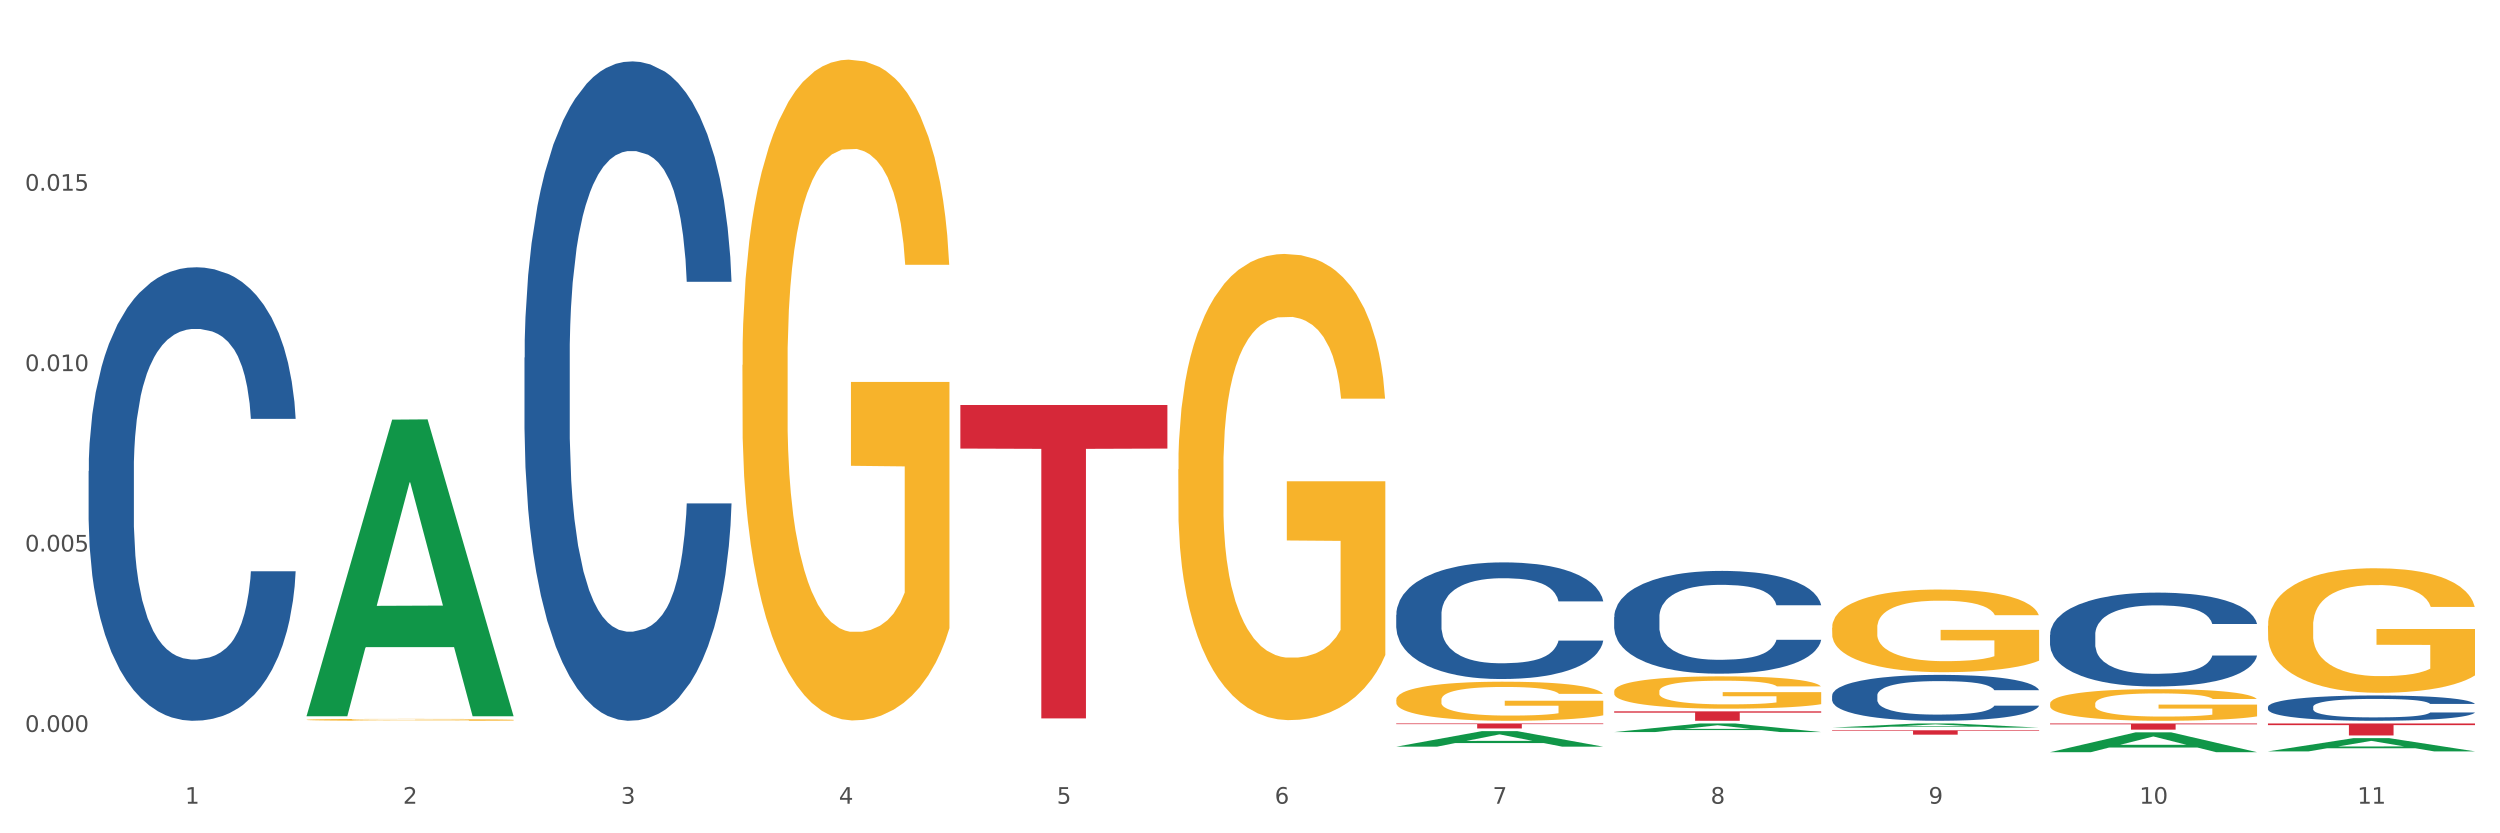 <?xml version="1.0" encoding="utf-8" standalone="no"?>
<!DOCTYPE svg PUBLIC "-//W3C//DTD SVG 1.1//EN"
  "http://www.w3.org/Graphics/SVG/1.1/DTD/svg11.dtd">
<svg xmlns:xlink="http://www.w3.org/1999/xlink" width="1080pt" height="360pt" viewBox="0 0 1080 360" xmlns="http://www.w3.org/2000/svg" version="1.1">
 <rect x="0" y="0" width="1080" height="360" fill="#333333" stroke="none"/>
 <defs>
  <style type="text/css">*{stroke-linejoin: round; stroke-linecap: butt}</style>
 </defs>
 <g id="figure_1">
  <g id="patch_1">
   <path d="M 0 360 
L 1080 360 
L 1080 0 
L 0 0 
z
" style="fill: #ffffff; stroke: #ffffff; stroke-linejoin: miter"/>
  </g>
  <g id="axes_1">
   <g id="matplotlib.axis_1">
    <g id="xtick_1">
     <g id="text_1">
      <!-- 1 -->
      <g style="fill: #4d4d4d" transform="translate(79.949 347.204) scale(0.096 -0.096)">
       <defs>
        <path id="DejaVuSans-31" d="M 794 531 
L 1825 531 
L 1825 4091 
L 703 3866 
L 703 4441 
L 1819 4666 
L 2450 4666 
L 2450 531 
L 3481 531 
L 3481 0 
L 794 0 
L 794 531 
z
" transform="scale(0.016)"/>
       </defs>
       <use xlink:href="#DejaVuSans-31"/>
      </g>
     </g>
    </g>
    <g id="xtick_2">
     <g id="text_2">
      <!-- 2 -->
      <g style="fill: #4d4d4d" transform="translate(174.097 347.204) scale(0.096 -0.096)">
       <defs>
        <path id="DejaVuSans-32" d="M 1228 531 
L 3431 531 
L 3431 0 
L 469 0 
L 469 531 
Q 828 903 1448 1529 
Q 2069 2156 2228 2338 
Q 2531 2678 2651 2914 
Q 2772 3150 2772 3378 
Q 2772 3750 2511 3984 
Q 2250 4219 1831 4219 
Q 1534 4219 1204 4116 
Q 875 4013 500 3803 
L 500 4441 
Q 881 4594 1212 4672 
Q 1544 4750 1819 4750 
Q 2544 4750 2975 4387 
Q 3406 4025 3406 3419 
Q 3406 3131 3298 2873 
Q 3191 2616 2906 2266 
Q 2828 2175 2409 1742 
Q 1991 1309 1228 531 
z
" transform="scale(0.016)"/>
       </defs>
       <use xlink:href="#DejaVuSans-32"/>
      </g>
     </g>
    </g>
    <g id="xtick_3">
     <g id="text_3">
      <!-- 3 -->
      <g style="fill: #4d4d4d" transform="translate(268.244 347.204) scale(0.096 -0.096)">
       <defs>
        <path id="DejaVuSans-33" d="M 2597 2516 
Q 3050 2419 3304 2112 
Q 3559 1806 3559 1356 
Q 3559 666 3084 287 
Q 2609 -91 1734 -91 
Q 1441 -91 1130 -33 
Q 819 25 488 141 
L 488 750 
Q 750 597 1062 519 
Q 1375 441 1716 441 
Q 2309 441 2620 675 
Q 2931 909 2931 1356 
Q 2931 1769 2642 2001 
Q 2353 2234 1838 2234 
L 1294 2234 
L 1294 2753 
L 1863 2753 
Q 2328 2753 2575 2939 
Q 2822 3125 2822 3475 
Q 2822 3834 2567 4026 
Q 2313 4219 1838 4219 
Q 1578 4219 1281 4162 
Q 984 4106 628 3988 
L 628 4550 
Q 988 4650 1302 4700 
Q 1616 4750 1894 4750 
Q 2613 4750 3031 4423 
Q 3450 4097 3450 3541 
Q 3450 3153 3228 2886 
Q 3006 2619 2597 2516 
z
" transform="scale(0.016)"/>
       </defs>
       <use xlink:href="#DejaVuSans-33"/>
      </g>
     </g>
    </g>
    <g id="xtick_4">
     <g id="text_4">
      <!-- 4 -->
      <g style="fill: #4d4d4d" transform="translate(362.392 347.204) scale(0.096 -0.096)">
       <defs>
        <path id="DejaVuSans-34" d="M 2419 4116 
L 825 1625 
L 2419 1625 
L 2419 4116 
z
M 2253 4666 
L 3047 4666 
L 3047 1625 
L 3713 1625 
L 3713 1100 
L 3047 1100 
L 3047 0 
L 2419 0 
L 2419 1100 
L 313 1100 
L 313 1709 
L 2253 4666 
z
" transform="scale(0.016)"/>
       </defs>
       <use xlink:href="#DejaVuSans-34"/>
      </g>
     </g>
    </g>
    <g id="xtick_5">
     <g id="text_5">
      <!-- 5 -->
      <g style="fill: #4d4d4d" transform="translate(456.54 347.204) scale(0.096 -0.096)">
       <defs>
        <path id="DejaVuSans-35" d="M 691 4666 
L 3169 4666 
L 3169 4134 
L 1269 4134 
L 1269 2991 
Q 1406 3038 1543 3061 
Q 1681 3084 1819 3084 
Q 2600 3084 3056 2656 
Q 3513 2228 3513 1497 
Q 3513 744 3044 326 
Q 2575 -91 1722 -91 
Q 1428 -91 1123 -41 
Q 819 9 494 109 
L 494 744 
Q 775 591 1075 516 
Q 1375 441 1709 441 
Q 2250 441 2565 725 
Q 2881 1009 2881 1497 
Q 2881 1984 2565 2268 
Q 2250 2553 1709 2553 
Q 1456 2553 1204 2497 
Q 953 2441 691 2322 
L 691 4666 
z
" transform="scale(0.016)"/>
       </defs>
       <use xlink:href="#DejaVuSans-35"/>
      </g>
     </g>
    </g>
    <g id="xtick_6">
     <g id="text_6">
      <!-- 6 -->
      <g style="fill: #4d4d4d" transform="translate(550.688 347.204) scale(0.096 -0.096)">
       <defs>
        <path id="DejaVuSans-36" d="M 2113 2584 
Q 1688 2584 1439 2293 
Q 1191 2003 1191 1497 
Q 1191 994 1439 701 
Q 1688 409 2113 409 
Q 2538 409 2786 701 
Q 3034 994 3034 1497 
Q 3034 2003 2786 2293 
Q 2538 2584 2113 2584 
z
M 3366 4563 
L 3366 3988 
Q 3128 4100 2886 4159 
Q 2644 4219 2406 4219 
Q 1781 4219 1451 3797 
Q 1122 3375 1075 2522 
Q 1259 2794 1537 2939 
Q 1816 3084 2150 3084 
Q 2853 3084 3261 2657 
Q 3669 2231 3669 1497 
Q 3669 778 3244 343 
Q 2819 -91 2113 -91 
Q 1303 -91 875 529 
Q 447 1150 447 2328 
Q 447 3434 972 4092 
Q 1497 4750 2381 4750 
Q 2619 4750 2861 4703 
Q 3103 4656 3366 4563 
z
" transform="scale(0.016)"/>
       </defs>
       <use xlink:href="#DejaVuSans-36"/>
      </g>
     </g>
    </g>
    <g id="xtick_7">
     <g id="text_7">
      <!-- 7 -->
      <g style="fill: #4d4d4d" transform="translate(644.835 347.204) scale(0.096 -0.096)">
       <defs>
        <path id="DejaVuSans-37" d="M 525 4666 
L 3525 4666 
L 3525 4397 
L 1831 0 
L 1172 0 
L 2766 4134 
L 525 4134 
L 525 4666 
z
" transform="scale(0.016)"/>
       </defs>
       <use xlink:href="#DejaVuSans-37"/>
      </g>
     </g>
    </g>
    <g id="xtick_8">
     <g id="text_8">
      <!-- 8 -->
      <g style="fill: #4d4d4d" transform="translate(738.983 347.204) scale(0.096 -0.096)">
       <defs>
        <path id="DejaVuSans-38" d="M 2034 2216 
Q 1584 2216 1326 1975 
Q 1069 1734 1069 1313 
Q 1069 891 1326 650 
Q 1584 409 2034 409 
Q 2484 409 2743 651 
Q 3003 894 3003 1313 
Q 3003 1734 2745 1975 
Q 2488 2216 2034 2216 
z
M 1403 2484 
Q 997 2584 770 2862 
Q 544 3141 544 3541 
Q 544 4100 942 4425 
Q 1341 4750 2034 4750 
Q 2731 4750 3128 4425 
Q 3525 4100 3525 3541 
Q 3525 3141 3298 2862 
Q 3072 2584 2669 2484 
Q 3125 2378 3379 2068 
Q 3634 1759 3634 1313 
Q 3634 634 3220 271 
Q 2806 -91 2034 -91 
Q 1263 -91 848 271 
Q 434 634 434 1313 
Q 434 1759 690 2068 
Q 947 2378 1403 2484 
z
M 1172 3481 
Q 1172 3119 1398 2916 
Q 1625 2713 2034 2713 
Q 2441 2713 2670 2916 
Q 2900 3119 2900 3481 
Q 2900 3844 2670 4047 
Q 2441 4250 2034 4250 
Q 1625 4250 1398 4047 
Q 1172 3844 1172 3481 
z
" transform="scale(0.016)"/>
       </defs>
       <use xlink:href="#DejaVuSans-38"/>
      </g>
     </g>
    </g>
    <g id="xtick_9">
     <g id="text_9">
      <!-- 9 -->
      <g style="fill: #4d4d4d" transform="translate(833.131 347.204) scale(0.096 -0.096)">
       <defs>
        <path id="DejaVuSans-39" d="M 703 97 
L 703 672 
Q 941 559 1184 500 
Q 1428 441 1663 441 
Q 2288 441 2617 861 
Q 2947 1281 2994 2138 
Q 2813 1869 2534 1725 
Q 2256 1581 1919 1581 
Q 1219 1581 811 2004 
Q 403 2428 403 3163 
Q 403 3881 828 4315 
Q 1253 4750 1959 4750 
Q 2769 4750 3195 4129 
Q 3622 3509 3622 2328 
Q 3622 1225 3098 567 
Q 2575 -91 1691 -91 
Q 1453 -91 1209 -44 
Q 966 3 703 97 
z
M 1959 2075 
Q 2384 2075 2632 2365 
Q 2881 2656 2881 3163 
Q 2881 3666 2632 3958 
Q 2384 4250 1959 4250 
Q 1534 4250 1286 3958 
Q 1038 3666 1038 3163 
Q 1038 2656 1286 2365 
Q 1534 2075 1959 2075 
z
" transform="scale(0.016)"/>
       </defs>
       <use xlink:href="#DejaVuSans-39"/>
      </g>
     </g>
    </g>
    <g id="xtick_10">
     <g id="text_10">
      <!-- 10 -->
      <g style="fill: #4d4d4d" transform="translate(924.224 347.204) scale(0.096 -0.096)">
       <defs>
        <path id="DejaVuSans-30" d="M 2034 4250 
Q 1547 4250 1301 3770 
Q 1056 3291 1056 2328 
Q 1056 1369 1301 889 
Q 1547 409 2034 409 
Q 2525 409 2770 889 
Q 3016 1369 3016 2328 
Q 3016 3291 2770 3770 
Q 2525 4250 2034 4250 
z
M 2034 4750 
Q 2819 4750 3233 4129 
Q 3647 3509 3647 2328 
Q 3647 1150 3233 529 
Q 2819 -91 2034 -91 
Q 1250 -91 836 529 
Q 422 1150 422 2328 
Q 422 3509 836 4129 
Q 1250 4750 2034 4750 
z
" transform="scale(0.016)"/>
       </defs>
       <use xlink:href="#DejaVuSans-31"/>
       <use xlink:href="#DejaVuSans-30" transform="translate(63.623 0)"/>
      </g>
     </g>
    </g>
    <g id="xtick_11">
     <g id="text_11">
      <!-- 11 -->
      <g style="fill: #4d4d4d" transform="translate(1018.372 347.204) scale(0.096 -0.096)">
       <use xlink:href="#DejaVuSans-31"/>
       <use xlink:href="#DejaVuSans-31" transform="translate(63.623 0)"/>
      </g>
     </g>
    </g>
    <g id="xtick_12"/>
    <g id="xtick_13"/>
    <g id="xtick_14"/>
    <g id="xtick_15"/>
    <g id="xtick_16"/>
    <g id="xtick_17"/>
    <g id="xtick_18"/>
    <g id="xtick_19"/>
    <g id="xtick_20"/>
    <g id="xtick_21"/>
   </g>
   <g id="matplotlib.axis_2">
    <g id="ytick_1">
     <g id="text_12">
      <!-- 0.000 -->
      <g style="fill: #4d4d4d" transform="translate(10.8 316.181) scale(0.096 -0.096)">
       <defs>
        <path id="DejaVuSans-2e" d="M 684 794 
L 1344 794 
L 1344 0 
L 684 0 
L 684 794 
z
" transform="scale(0.016)"/>
       </defs>
       <use xlink:href="#DejaVuSans-30"/>
       <use xlink:href="#DejaVuSans-2e" transform="translate(63.623 0)"/>
       <use xlink:href="#DejaVuSans-30" transform="translate(95.41 0)"/>
       <use xlink:href="#DejaVuSans-30" transform="translate(159.033 0)"/>
       <use xlink:href="#DejaVuSans-30" transform="translate(222.656 0)"/>
      </g>
     </g>
    </g>
    <g id="ytick_2">
     <g id="text_13">
      <!-- 0.005 -->
      <g style="fill: #4d4d4d" transform="translate(10.8 238.249) scale(0.096 -0.096)">
       <use xlink:href="#DejaVuSans-30"/>
       <use xlink:href="#DejaVuSans-2e" transform="translate(63.623 0)"/>
       <use xlink:href="#DejaVuSans-30" transform="translate(95.41 0)"/>
       <use xlink:href="#DejaVuSans-30" transform="translate(159.033 0)"/>
       <use xlink:href="#DejaVuSans-35" transform="translate(222.656 0)"/>
      </g>
     </g>
    </g>
    <g id="ytick_3">
     <g id="text_14">
      <!-- 0.010 -->
      <g style="fill: #4d4d4d" transform="translate(10.8 160.318) scale(0.096 -0.096)">
       <use xlink:href="#DejaVuSans-30"/>
       <use xlink:href="#DejaVuSans-2e" transform="translate(63.623 0)"/>
       <use xlink:href="#DejaVuSans-30" transform="translate(95.41 0)"/>
       <use xlink:href="#DejaVuSans-31" transform="translate(159.033 0)"/>
       <use xlink:href="#DejaVuSans-30" transform="translate(222.656 0)"/>
      </g>
     </g>
    </g>
    <g id="ytick_4">
     <g id="text_15">
      <!-- 0.015 -->
      <g style="fill: #4d4d4d" transform="translate(10.8 82.387) scale(0.096 -0.096)">
       <use xlink:href="#DejaVuSans-30"/>
       <use xlink:href="#DejaVuSans-2e" transform="translate(63.623 0)"/>
       <use xlink:href="#DejaVuSans-30" transform="translate(95.41 0)"/>
       <use xlink:href="#DejaVuSans-31" transform="translate(159.033 0)"/>
       <use xlink:href="#DejaVuSans-35" transform="translate(222.656 0)"/>
      </g>
     </g>
    </g>
    <g id="ytick_5"/>
    <g id="ytick_6"/>
    <g id="ytick_7"/>
    <g id="ytick_8"/>
   </g>
   <g id="PolyCollection_1">
    <path d="M 132.431 309.175 
L 132.523 309.054 
L 169.405 181.282 
L 184.712 181.162 
L 221.871 309.415 
L 204.167 309.415 
L 196.145 279.55 
L 158.064 279.55 
L 157.787 280.032 
L 150.042 309.415 
L 132.431 309.415 
L 132.431 309.175 
L 162.859 261.727 
L 191.351 261.606 
L 177.243 208.498 
L 177.059 208.258 
L 176.874 208.619 
L 162.767 261.606 
L 162.859 261.727 
L 132.431 309.175 
z
" clip-path="url(#pc0efe55462)" style="fill: #109648"/>
    <path d="M 603.169 265.589 
L 603.275 265.543 
L 603.275 264.255 
L 603.592 262.506 
L 604.755 259.284 
L 606.235 256.844 
L 608.772 253.99 
L 610.147 252.794 
L 611.944 251.459 
L 615.644 249.296 
L 619.873 247.454 
L 622.833 246.442 
L 625.053 245.797 
L 630.022 244.647 
L 632.877 244.14 
L 635.837 243.726 
L 638.374 243.45 
L 642.603 243.128 
L 645.986 242.99 
L 649.898 242.944 
L 653.175 242.99 
L 657.51 243.174 
L 663.853 243.726 
L 666.285 244.048 
L 669.562 244.601 
L 672.945 245.337 
L 675.694 246.074 
L 678.866 247.132 
L 682.143 248.513 
L 685.315 250.262 
L 687.535 251.873 
L 689.332 253.576 
L 690.918 255.647 
L 692.081 257.903 
L 692.609 259.79 
L 673.262 259.79 
L 672.734 258.087 
L 671.676 256.246 
L 670.619 255.003 
L 669.456 253.99 
L 667.659 252.84 
L 666.073 252.103 
L 663.43 251.229 
L 660.999 250.676 
L 658.99 250.354 
L 656.558 250.078 
L 651.378 249.802 
L 647.678 249.802 
L 645.352 249.894 
L 642.497 250.124 
L 640.066 250.446 
L 637.211 250.999 
L 634.991 251.597 
L 632.771 252.379 
L 631.502 252.932 
L 629.599 253.944 
L 628.331 254.773 
L 626.639 256.2 
L 625.688 257.212 
L 623.996 259.836 
L 623.256 261.769 
L 622.939 263.104 
L 622.727 264.577 
L 622.727 271.757 
L 623.362 274.979 
L 623.89 276.36 
L 624.736 277.925 
L 626.322 279.95 
L 628.648 281.929 
L 631.079 283.356 
L 633.088 284.231 
L 634.991 284.875 
L 636.894 285.381 
L 639.22 285.842 
L 641.123 286.118 
L 643.977 286.394 
L 647.361 286.532 
L 650.004 286.532 
L 655.395 286.302 
L 657.827 286.072 
L 660.153 285.75 
L 662.69 285.243 
L 664.699 284.691 
L 665.862 284.277 
L 667.765 283.402 
L 669.245 282.482 
L 670.514 281.423 
L 671.359 280.502 
L 672.311 279.122 
L 673.051 277.557 
L 673.262 276.728 
L 692.609 276.728 
L 692.186 278.385 
L 691.446 279.996 
L 689.966 282.159 
L 688.803 283.402 
L 687.006 284.921 
L 685.103 286.21 
L 682.46 287.637 
L 680.028 288.695 
L 677.491 289.616 
L 674.742 290.444 
L 669.773 291.595 
L 667.976 291.917 
L 664.17 292.47 
L 661.21 292.792 
L 656.875 293.114 
L 652.435 293.298 
L 647.783 293.344 
L 643.66 293.252 
L 639.114 292.976 
L 636.26 292.7 
L 633.088 292.286 
L 629.388 291.641 
L 625.899 290.859 
L 622.622 289.938 
L 619.556 288.879 
L 616.701 287.683 
L 613.001 285.704 
L 610.252 283.77 
L 608.244 281.975 
L 606.869 280.456 
L 605.495 278.523 
L 604.755 277.188 
L 603.592 273.966 
L 603.169 270.975 
L 603.169 265.589 
z
" clip-path="url(#pc0efe55462)" style="fill: #255c99"/>
    <path d="M 697.317 266.579 
L 697.422 266.538 
L 697.422 265.403 
L 697.74 263.861 
L 698.903 261.023 
L 700.383 258.873 
L 702.92 256.359 
L 704.294 255.304 
L 706.092 254.128 
L 709.792 252.222 
L 714.021 250.6 
L 716.981 249.707 
L 719.201 249.14 
L 724.17 248.126 
L 727.024 247.68 
L 729.985 247.315 
L 732.522 247.071 
L 736.751 246.787 
L 740.134 246.666 
L 744.046 246.625 
L 747.323 246.666 
L 751.657 246.828 
L 758.001 247.315 
L 760.432 247.599 
L 763.71 248.085 
L 767.093 248.734 
L 769.842 249.383 
L 773.013 250.316 
L 776.291 251.532 
L 779.462 253.074 
L 781.682 254.493 
L 783.48 255.994 
L 785.065 257.819 
L 786.228 259.806 
L 786.757 261.469 
L 767.41 261.469 
L 766.881 259.968 
L 765.824 258.346 
L 764.767 257.251 
L 763.604 256.359 
L 761.807 255.345 
L 760.221 254.696 
L 757.578 253.925 
L 755.146 253.439 
L 753.138 253.155 
L 750.706 252.911 
L 745.526 252.668 
L 741.825 252.668 
L 739.5 252.749 
L 736.645 252.952 
L 734.213 253.236 
L 731.359 253.722 
L 729.139 254.25 
L 726.919 254.939 
L 725.65 255.426 
L 723.747 256.318 
L 722.478 257.048 
L 720.787 258.305 
L 719.835 259.198 
L 718.144 261.509 
L 717.404 263.213 
L 717.087 264.389 
L 716.875 265.687 
L 716.875 272.013 
L 717.509 274.852 
L 718.038 276.069 
L 718.884 277.448 
L 720.47 279.232 
L 722.796 280.976 
L 725.227 282.233 
L 727.236 283.004 
L 729.139 283.572 
L 731.042 284.018 
L 733.368 284.423 
L 735.271 284.667 
L 738.125 284.91 
L 741.508 285.032 
L 744.151 285.032 
L 749.543 284.829 
L 751.975 284.626 
L 754.301 284.342 
L 756.838 283.896 
L 758.847 283.409 
L 760.009 283.044 
L 761.912 282.274 
L 763.393 281.463 
L 764.661 280.53 
L 765.507 279.719 
L 766.458 278.502 
L 767.199 277.123 
L 767.41 276.393 
L 786.757 276.393 
L 786.334 277.853 
L 785.594 279.273 
L 784.114 281.179 
L 782.951 282.274 
L 781.154 283.612 
L 779.251 284.748 
L 776.608 286.005 
L 774.176 286.938 
L 771.639 287.749 
L 768.89 288.479 
L 763.921 289.493 
L 762.124 289.777 
L 758.318 290.263 
L 755.358 290.547 
L 751.023 290.831 
L 746.583 290.993 
L 741.931 291.034 
L 737.808 290.953 
L 733.262 290.71 
L 730.407 290.466 
L 727.236 290.101 
L 723.536 289.533 
L 720.047 288.844 
L 716.769 288.033 
L 713.704 287.1 
L 710.849 286.046 
L 707.149 284.302 
L 704.4 282.598 
L 702.391 281.017 
L 701.017 279.678 
L 699.643 277.975 
L 698.903 276.799 
L 697.74 273.96 
L 697.317 271.324 
L 697.317 266.579 
z
" clip-path="url(#pc0efe55462)" style="fill: #255c99"/>
    <path d="M 791.464 300.459 
L 791.57 300.441 
L 791.57 299.934 
L 791.887 299.245 
L 793.05 297.977 
L 794.53 297.016 
L 797.068 295.893 
L 798.442 295.422 
L 800.239 294.896 
L 803.939 294.044 
L 808.168 293.319 
L 811.129 292.921 
L 813.349 292.667 
L 818.318 292.214 
L 821.172 292.015 
L 824.132 291.852 
L 826.67 291.743 
L 830.898 291.616 
L 834.282 291.562 
L 838.193 291.544 
L 841.471 291.562 
L 845.805 291.634 
L 852.148 291.852 
L 854.58 291.978 
L 857.857 292.196 
L 861.24 292.486 
L 863.989 292.776 
L 867.161 293.193 
L 870.438 293.736 
L 873.61 294.425 
L 875.83 295.059 
L 877.627 295.73 
L 879.213 296.545 
L 880.376 297.433 
L 880.905 298.176 
L 861.558 298.176 
L 861.029 297.505 
L 859.972 296.781 
L 858.915 296.291 
L 857.752 295.893 
L 855.954 295.44 
L 854.369 295.15 
L 851.726 294.805 
L 849.294 294.588 
L 847.285 294.461 
L 844.854 294.352 
L 839.673 294.244 
L 835.973 294.244 
L 833.647 294.28 
L 830.793 294.37 
L 828.361 294.497 
L 825.507 294.715 
L 823.287 294.95 
L 821.066 295.258 
L 819.798 295.476 
L 817.895 295.875 
L 816.626 296.201 
L 814.935 296.762 
L 813.983 297.161 
L 812.291 298.194 
L 811.551 298.955 
L 811.234 299.481 
L 811.023 300.061 
L 811.023 302.887 
L 811.657 304.156 
L 812.186 304.7 
L 813.032 305.316 
L 814.617 306.113 
L 816.943 306.892 
L 819.375 307.454 
L 821.384 307.798 
L 823.287 308.052 
L 825.189 308.251 
L 827.515 308.433 
L 829.418 308.541 
L 832.273 308.65 
L 835.656 308.704 
L 838.299 308.704 
L 843.691 308.614 
L 846.122 308.523 
L 848.448 308.396 
L 850.986 308.197 
L 852.994 307.979 
L 854.157 307.816 
L 856.06 307.472 
L 857.54 307.11 
L 858.809 306.693 
L 859.655 306.33 
L 860.606 305.787 
L 861.346 305.171 
L 861.558 304.845 
L 880.905 304.845 
L 880.482 305.497 
L 879.742 306.131 
L 878.262 306.983 
L 877.099 307.472 
L 875.301 308.07 
L 873.398 308.577 
L 870.755 309.139 
L 868.324 309.556 
L 865.787 309.918 
L 863.038 310.245 
L 858.069 310.698 
L 856.272 310.825 
L 852.466 311.042 
L 849.505 311.169 
L 845.171 311.296 
L 840.731 311.368 
L 836.079 311.386 
L 831.956 311.35 
L 827.41 311.241 
L 824.555 311.133 
L 821.384 310.969 
L 817.683 310.716 
L 814.194 310.408 
L 810.917 310.045 
L 807.851 309.629 
L 804.997 309.157 
L 801.296 308.378 
L 798.548 307.617 
L 796.539 306.91 
L 795.165 306.312 
L 793.79 305.551 
L 793.05 305.026 
L 791.887 303.757 
L 791.464 302.579 
L 791.464 300.459 
z
" clip-path="url(#pc0efe55462)" style="fill: #255c99"/>
    <path d="M 885.612 274.23 
L 885.718 274.193 
L 885.718 273.155 
L 886.035 271.748 
L 887.198 269.155 
L 888.678 267.192 
L 891.215 264.895 
L 892.59 263.932 
L 894.387 262.858 
L 898.087 261.117 
L 902.316 259.635 
L 905.276 258.82 
L 907.496 258.301 
L 912.465 257.375 
L 915.32 256.968 
L 918.28 256.634 
L 920.817 256.412 
L 925.046 256.153 
L 928.429 256.042 
L 932.341 256.005 
L 935.618 256.042 
L 939.953 256.19 
L 946.296 256.634 
L 948.728 256.894 
L 952.005 257.338 
L 955.388 257.931 
L 958.137 258.524 
L 961.309 259.376 
L 964.586 260.487 
L 967.758 261.894 
L 969.978 263.191 
L 971.775 264.562 
L 973.361 266.228 
L 974.524 268.043 
L 975.052 269.562 
L 955.705 269.562 
L 955.177 268.192 
L 954.119 266.71 
L 953.062 265.71 
L 951.899 264.895 
L 950.102 263.969 
L 948.516 263.376 
L 945.873 262.672 
L 943.442 262.228 
L 941.433 261.969 
L 939.001 261.746 
L 933.821 261.524 
L 930.121 261.524 
L 927.795 261.598 
L 924.94 261.783 
L 922.509 262.043 
L 919.654 262.487 
L 917.434 262.969 
L 915.214 263.598 
L 913.945 264.043 
L 912.042 264.858 
L 910.774 265.525 
L 909.082 266.673 
L 908.131 267.488 
L 906.439 269.599 
L 905.699 271.155 
L 905.382 272.229 
L 905.17 273.415 
L 905.17 279.193 
L 905.805 281.786 
L 906.333 282.898 
L 907.179 284.157 
L 908.765 285.787 
L 911.091 287.38 
L 913.522 288.528 
L 915.531 289.232 
L 917.434 289.75 
L 919.337 290.158 
L 921.663 290.528 
L 923.566 290.751 
L 926.42 290.973 
L 929.804 291.084 
L 932.447 291.084 
L 937.838 290.899 
L 940.27 290.714 
L 942.596 290.454 
L 945.133 290.047 
L 947.142 289.602 
L 948.305 289.269 
L 950.208 288.565 
L 951.688 287.824 
L 952.957 286.972 
L 953.802 286.231 
L 954.754 285.12 
L 955.494 283.861 
L 955.705 283.194 
L 975.052 283.194 
L 974.629 284.527 
L 973.889 285.824 
L 972.409 287.565 
L 971.246 288.565 
L 969.449 289.787 
L 967.546 290.825 
L 964.903 291.973 
L 962.471 292.825 
L 959.934 293.566 
L 957.185 294.233 
L 952.217 295.159 
L 950.419 295.418 
L 946.613 295.862 
L 943.653 296.122 
L 939.319 296.381 
L 934.878 296.529 
L 930.226 296.566 
L 926.103 296.492 
L 921.557 296.27 
L 918.703 296.048 
L 915.531 295.714 
L 911.831 295.196 
L 908.342 294.566 
L 905.065 293.825 
L 901.999 292.973 
L 899.144 292.01 
L 895.444 290.417 
L 892.695 288.861 
L 890.687 287.417 
L 889.312 286.194 
L 887.938 284.639 
L 887.198 283.564 
L 886.035 280.971 
L 885.612 278.564 
L 885.612 274.23 
z
" clip-path="url(#pc0efe55462)" style="fill: #255c99"/>
    <path d="M 979.76 305.361 
L 979.865 305.351 
L 979.865 305.071 
L 980.183 304.691 
L 981.346 303.992 
L 982.826 303.462 
L 985.363 302.843 
L 986.737 302.583 
L 988.535 302.293 
L 992.235 301.824 
L 996.464 301.424 
L 999.424 301.204 
L 1001.644 301.064 
L 1006.613 300.814 
L 1009.467 300.704 
L 1012.428 300.614 
L 1014.965 300.555 
L 1019.194 300.485 
L 1022.577 300.455 
L 1026.489 300.445 
L 1029.766 300.455 
L 1034.101 300.495 
L 1040.444 300.614 
L 1042.875 300.684 
L 1046.153 300.804 
L 1049.536 300.964 
L 1052.285 301.124 
L 1055.456 301.354 
L 1058.734 301.654 
L 1061.905 302.033 
L 1064.125 302.383 
L 1065.923 302.753 
L 1067.508 303.203 
L 1068.671 303.692 
L 1069.2 304.102 
L 1049.853 304.102 
L 1049.324 303.732 
L 1048.267 303.332 
L 1047.21 303.063 
L 1046.047 302.843 
L 1044.25 302.593 
L 1042.664 302.433 
L 1040.021 302.243 
L 1037.589 302.123 
L 1035.581 302.053 
L 1033.149 301.993 
L 1027.969 301.933 
L 1024.268 301.933 
L 1021.943 301.953 
L 1019.088 302.003 
L 1016.656 302.073 
L 1013.802 302.193 
L 1011.582 302.323 
L 1009.362 302.493 
L 1008.093 302.613 
L 1006.19 302.833 
L 1004.921 303.013 
L 1003.23 303.322 
L 1002.278 303.542 
L 1000.587 304.112 
L 999.847 304.531 
L 999.53 304.821 
L 999.318 305.141 
L 999.318 306.7 
L 999.952 307.399 
L 1000.481 307.699 
L 1001.327 308.039 
L 1002.913 308.478 
L 1005.239 308.908 
L 1007.67 309.218 
L 1009.679 309.408 
L 1011.582 309.548 
L 1013.485 309.658 
L 1015.811 309.758 
L 1017.714 309.817 
L 1020.568 309.877 
L 1023.951 309.907 
L 1026.594 309.907 
L 1031.986 309.857 
L 1034.418 309.807 
L 1036.744 309.738 
L 1039.281 309.628 
L 1041.29 309.508 
L 1042.452 309.418 
L 1044.355 309.228 
L 1045.836 309.028 
L 1047.104 308.798 
L 1047.95 308.598 
L 1048.901 308.299 
L 1049.642 307.959 
L 1049.853 307.779 
L 1069.2 307.779 
L 1068.777 308.139 
L 1068.037 308.488 
L 1066.557 308.958 
L 1065.394 309.228 
L 1063.597 309.558 
L 1061.694 309.837 
L 1059.051 310.147 
L 1056.619 310.377 
L 1054.082 310.577 
L 1051.333 310.757 
L 1046.364 311.007 
L 1044.567 311.077 
L 1040.761 311.196 
L 1037.801 311.266 
L 1033.466 311.336 
L 1029.026 311.376 
L 1024.374 311.386 
L 1020.251 311.366 
L 1015.705 311.306 
L 1012.851 311.246 
L 1009.679 311.156 
L 1005.979 311.017 
L 1002.49 310.847 
L 999.212 310.647 
L 996.147 310.417 
L 993.292 310.157 
L 989.592 309.728 
L 986.843 309.308 
L 984.834 308.918 
L 983.46 308.588 
L 982.086 308.169 
L 981.346 307.879 
L 980.183 307.179 
L 979.76 306.53 
L 979.76 305.361 
z
" clip-path="url(#pc0efe55462)" style="fill: #255c99"/>
    <path d="M 132.431 310.943 
L 132.536 310.942 
L 132.536 310.915 
L 132.747 310.892 
L 133.803 310.836 
L 135.387 310.789 
L 136.549 310.764 
L 137.71 310.744 
L 139.083 310.724 
L 140.773 310.702 
L 143.835 310.672 
L 145.736 310.656 
L 148.059 310.639 
L 152.283 310.615 
L 155.345 310.602 
L 158.513 310.59 
L 163.687 310.577 
L 167.066 310.571 
L 170.657 310.566 
L 174.986 310.563 
L 178.26 310.563 
L 185.44 310.565 
L 191.565 310.572 
L 194.521 310.577 
L 198.323 310.586 
L 200.329 310.592 
L 203.603 310.604 
L 206.982 310.62 
L 209.305 310.633 
L 212.79 310.659 
L 215.43 310.684 
L 217.858 310.716 
L 219.125 310.738 
L 220.076 310.758 
L 220.921 310.781 
L 221.765 310.818 
L 202.758 310.818 
L 202.019 310.792 
L 200.857 310.767 
L 199.168 310.743 
L 197.689 310.728 
L 195.155 310.709 
L 192.832 310.697 
L 190.403 310.688 
L 187.446 310.681 
L 185.123 310.677 
L 181.85 310.674 
L 175.408 310.675 
L 171.079 310.681 
L 168.122 310.688 
L 166.222 310.695 
L 164.532 310.702 
L 162.631 310.713 
L 160.414 310.729 
L 158.83 310.743 
L 157.246 310.761 
L 155.979 310.779 
L 154.817 310.8 
L 153.867 310.823 
L 153.128 310.846 
L 152.494 310.875 
L 151.966 310.922 
L 151.966 311.025 
L 152.177 311.049 
L 152.705 311.079 
L 153.339 311.103 
L 154.395 311.131 
L 155.345 311.149 
L 157.14 311.176 
L 159.147 311.199 
L 160.731 311.213 
L 162.314 311.225 
L 165.06 311.242 
L 168.122 311.255 
L 170.762 311.264 
L 174.353 311.271 
L 176.781 311.274 
L 178.893 311.276 
L 184.067 311.276 
L 187.763 311.273 
L 191.882 311.268 
L 195.049 311.261 
L 197.689 311.253 
L 200.646 311.24 
L 202.547 311.227 
L 202.547 311.07 
L 179.316 311.069 
L 179.316 310.964 
L 221.871 310.964 
L 221.871 311.271 
L 220.076 311.287 
L 218.069 311.301 
L 215.958 311.314 
L 212.79 311.33 
L 208.988 311.345 
L 205.609 311.355 
L 202.019 311.364 
L 197.795 311.373 
L 192.304 311.38 
L 188.925 311.383 
L 184.701 311.386 
L 179.738 311.386 
L 175.408 311.385 
L 171.185 311.381 
L 166.75 311.374 
L 162.42 311.364 
L 159.147 311.355 
L 155.873 311.343 
L 152.388 311.327 
L 149.643 311.312 
L 147.531 311.298 
L 145.208 311.281 
L 142.674 311.258 
L 140.773 311.238 
L 139.083 311.217 
L 137.288 311.19 
L 136.021 311.167 
L 134.754 311.137 
L 134.015 311.115 
L 133.17 311.082 
L 132.536 311.034 
L 132.431 310.943 
z
" clip-path="url(#pc0efe55462)" style="fill: #f7b32b"/>
    <path d="M 320.726 157.683 
L 320.832 157.423 
L 320.832 148.037 
L 321.043 139.954 
L 322.099 120.4 
L 323.683 104.236 
L 324.844 95.632 
L 326.006 88.593 
L 327.379 81.553 
L 329.068 74.253 
L 332.13 63.564 
L 334.031 58.089 
L 336.354 52.353 
L 340.578 44.01 
L 343.64 39.317 
L 346.808 35.406 
L 351.983 30.713 
L 355.362 28.627 
L 358.952 27.063 
L 363.281 26.02 
L 366.555 25.759 
L 373.735 26.542 
L 379.86 28.888 
L 382.817 30.713 
L 386.618 33.842 
L 388.625 35.928 
L 391.898 40.099 
L 395.277 45.574 
L 397.6 50.267 
L 401.085 59.132 
L 403.725 67.996 
L 406.154 78.946 
L 407.421 86.507 
L 408.371 93.546 
L 409.216 101.629 
L 410.061 114.404 
L 391.053 114.404 
L 390.314 105.279 
L 389.153 96.675 
L 387.463 88.332 
L 385.985 83.118 
L 383.45 76.6 
L 381.127 72.428 
L 378.699 69.3 
L 375.742 66.692 
L 373.419 65.389 
L 370.145 64.346 
L 363.704 64.607 
L 359.374 66.692 
L 356.418 69.3 
L 354.517 71.646 
L 352.827 74.253 
L 350.927 77.903 
L 348.709 83.378 
L 347.125 88.332 
L 345.541 94.589 
L 344.274 100.847 
L 343.112 108.147 
L 342.162 115.968 
L 341.423 124.051 
L 340.789 133.958 
L 340.261 150.383 
L 340.261 186.102 
L 340.473 194.184 
L 341.001 204.873 
L 341.634 212.956 
L 342.69 222.602 
L 343.64 229.12 
L 345.436 238.506 
L 347.442 246.328 
L 349.026 251.281 
L 350.61 255.453 
L 353.355 261.189 
L 356.418 265.882 
L 359.058 268.75 
L 362.648 271.357 
L 365.077 272.4 
L 367.189 272.921 
L 372.363 272.921 
L 376.059 272.139 
L 380.177 270.314 
L 383.345 267.967 
L 385.985 265.099 
L 388.941 260.407 
L 390.842 255.974 
L 390.842 201.484 
L 367.611 201.223 
L 367.611 164.983 
L 410.166 164.983 
L 410.166 271.357 
L 408.371 276.832 
L 406.365 281.786 
L 404.253 286.218 
L 401.085 291.693 
L 397.284 296.907 
L 393.904 300.557 
L 390.314 303.686 
L 386.09 306.554 
L 380.599 309.161 
L 377.22 310.204 
L 372.996 310.986 
L 368.033 311.247 
L 363.704 310.725 
L 359.48 309.422 
L 355.045 307.075 
L 350.715 303.686 
L 347.442 300.297 
L 344.168 296.125 
L 340.684 290.65 
L 337.938 285.436 
L 335.826 280.743 
L 333.503 274.746 
L 330.969 266.925 
L 329.068 259.885 
L 327.379 252.585 
L 325.583 243.199 
L 324.316 235.117 
L 323.049 224.949 
L 322.31 217.388 
L 321.465 205.656 
L 320.832 189.23 
L 320.726 157.683 
z
" clip-path="url(#pc0efe55462)" style="fill: #f7b32b"/>
    <path d="M 509.021 202.767 
L 509.127 202.583 
L 509.127 195.961 
L 509.338 190.259 
L 510.394 176.464 
L 511.978 165.06 
L 513.14 158.991 
L 514.301 154.024 
L 515.674 149.058 
L 517.363 143.908 
L 520.426 136.367 
L 522.327 132.504 
L 524.65 128.458 
L 528.874 122.572 
L 531.936 119.261 
L 535.104 116.502 
L 540.278 113.191 
L 543.657 111.72 
L 547.247 110.616 
L 551.577 109.88 
L 554.85 109.696 
L 562.031 110.248 
L 568.155 111.904 
L 571.112 113.191 
L 574.914 115.398 
L 576.92 116.87 
L 580.193 119.813 
L 583.573 123.675 
L 585.896 126.986 
L 589.38 133.24 
L 592.02 139.494 
L 594.449 147.219 
L 595.716 152.553 
L 596.667 157.519 
L 597.511 163.221 
L 598.356 172.234 
L 579.349 172.234 
L 578.609 165.796 
L 577.448 159.726 
L 575.758 153.84 
L 574.28 150.162 
L 571.746 145.563 
L 569.423 142.621 
L 566.994 140.413 
L 564.037 138.574 
L 561.714 137.654 
L 558.441 136.919 
L 551.999 137.103 
L 547.67 138.574 
L 544.713 140.413 
L 542.812 142.069 
L 541.123 143.908 
L 539.222 146.483 
L 537.004 150.346 
L 535.42 153.84 
L 533.837 158.255 
L 532.569 162.669 
L 531.408 167.819 
L 530.457 173.337 
L 529.718 179.039 
L 529.085 186.029 
L 528.557 197.617 
L 528.557 222.816 
L 528.768 228.518 
L 529.296 236.059 
L 529.929 241.761 
L 530.985 248.566 
L 531.936 253.165 
L 533.731 259.786 
L 535.737 265.304 
L 537.321 268.799 
L 538.905 271.742 
L 541.651 275.789 
L 544.713 279.099 
L 547.353 281.123 
L 550.943 282.962 
L 553.372 283.698 
L 555.484 284.066 
L 560.658 284.066 
L 564.354 283.514 
L 568.472 282.226 
L 571.64 280.571 
L 574.28 278.548 
L 577.237 275.237 
L 579.137 272.11 
L 579.137 233.668 
L 555.906 233.484 
L 555.906 207.917 
L 598.462 207.917 
L 598.462 282.962 
L 596.667 286.825 
L 594.66 290.319 
L 592.548 293.446 
L 589.38 297.309 
L 585.579 300.988 
L 582.2 303.563 
L 578.609 305.77 
L 574.386 307.793 
L 568.895 309.632 
L 565.516 310.368 
L 561.292 310.92 
L 556.329 311.104 
L 551.999 310.736 
L 547.775 309.816 
L 543.34 308.161 
L 539.011 305.77 
L 535.737 303.379 
L 532.464 300.436 
L 528.979 296.573 
L 526.234 292.894 
L 524.122 289.584 
L 521.799 285.353 
L 519.264 279.835 
L 517.363 274.869 
L 515.674 269.719 
L 513.879 263.097 
L 512.612 257.395 
L 511.344 250.222 
L 510.605 244.888 
L 509.761 236.611 
L 509.127 225.023 
L 509.021 202.767 
z
" clip-path="url(#pc0efe55462)" style="fill: #f7b32b"/>
    <path d="M 603.169 302.298 
L 603.275 302.283 
L 603.275 301.728 
L 603.486 301.249 
L 604.542 300.092 
L 606.126 299.135 
L 607.287 298.626 
L 608.449 298.21 
L 609.822 297.793 
L 611.511 297.361 
L 614.573 296.729 
L 616.474 296.405 
L 618.797 296.065 
L 623.021 295.571 
L 626.083 295.294 
L 629.251 295.062 
L 634.426 294.784 
L 637.805 294.661 
L 641.395 294.568 
L 645.724 294.507 
L 648.998 294.491 
L 656.179 294.538 
L 662.303 294.676 
L 665.26 294.784 
L 669.061 294.97 
L 671.068 295.093 
L 674.341 295.34 
L 677.72 295.664 
L 680.043 295.942 
L 683.528 296.466 
L 686.168 296.991 
L 688.597 297.639 
L 689.864 298.086 
L 690.814 298.503 
L 691.659 298.981 
L 692.504 299.737 
L 673.496 299.737 
L 672.757 299.197 
L 671.596 298.688 
L 669.906 298.194 
L 668.428 297.886 
L 665.893 297.5 
L 663.57 297.253 
L 661.142 297.068 
L 658.185 296.914 
L 655.862 296.837 
L 652.588 296.775 
L 646.147 296.79 
L 641.817 296.914 
L 638.861 297.068 
L 636.96 297.207 
L 635.27 297.361 
L 633.37 297.577 
L 631.152 297.901 
L 629.568 298.194 
L 627.984 298.565 
L 626.717 298.935 
L 625.555 299.367 
L 624.605 299.83 
L 623.866 300.308 
L 623.232 300.894 
L 622.704 301.866 
L 622.704 303.98 
L 622.916 304.459 
L 623.444 305.091 
L 624.077 305.569 
L 625.133 306.14 
L 626.083 306.526 
L 627.879 307.082 
L 629.885 307.544 
L 631.469 307.838 
L 633.053 308.084 
L 635.798 308.424 
L 638.861 308.702 
L 641.501 308.871 
L 645.091 309.026 
L 647.52 309.087 
L 649.632 309.118 
L 654.806 309.118 
L 658.502 309.072 
L 662.62 308.964 
L 665.788 308.825 
L 668.428 308.655 
L 671.384 308.378 
L 673.285 308.115 
L 673.285 304.891 
L 650.054 304.875 
L 650.054 302.73 
L 692.609 302.73 
L 692.609 309.026 
L 690.814 309.35 
L 688.808 309.643 
L 686.696 309.905 
L 683.528 310.229 
L 679.727 310.538 
L 676.347 310.754 
L 672.757 310.939 
L 668.533 311.109 
L 663.042 311.263 
L 659.663 311.325 
L 655.439 311.371 
L 650.476 311.386 
L 646.147 311.355 
L 641.923 311.278 
L 637.488 311.139 
L 633.158 310.939 
L 629.885 310.738 
L 626.611 310.491 
L 623.127 310.167 
L 620.381 309.859 
L 618.269 309.581 
L 615.946 309.226 
L 613.412 308.763 
L 611.511 308.347 
L 609.822 307.915 
L 608.026 307.359 
L 606.759 306.881 
L 605.492 306.279 
L 604.753 305.832 
L 603.908 305.137 
L 603.275 304.165 
L 603.169 302.298 
z
" clip-path="url(#pc0efe55462)" style="fill: #f7b32b"/>
    <path d="M 697.317 298.64 
L 697.422 298.627 
L 697.422 298.167 
L 697.633 297.772 
L 698.689 296.814 
L 700.273 296.023 
L 701.435 295.602 
L 702.597 295.257 
L 703.969 294.913 
L 705.659 294.555 
L 708.721 294.032 
L 710.622 293.764 
L 712.945 293.483 
L 717.169 293.075 
L 720.231 292.845 
L 723.399 292.653 
L 728.573 292.424 
L 731.952 292.322 
L 735.543 292.245 
L 739.872 292.194 
L 743.146 292.181 
L 750.326 292.219 
L 756.451 292.334 
L 759.407 292.424 
L 763.209 292.577 
L 765.215 292.679 
L 768.489 292.883 
L 771.868 293.151 
L 774.191 293.381 
L 777.676 293.815 
L 780.316 294.249 
L 782.744 294.785 
L 784.011 295.155 
L 784.962 295.5 
L 785.807 295.895 
L 786.651 296.521 
L 767.644 296.521 
L 766.905 296.074 
L 765.743 295.653 
L 764.054 295.244 
L 762.575 294.989 
L 760.041 294.67 
L 757.718 294.466 
L 755.289 294.313 
L 752.333 294.185 
L 750.009 294.121 
L 746.736 294.07 
L 740.294 294.083 
L 735.965 294.185 
L 733.008 294.313 
L 731.108 294.428 
L 729.418 294.555 
L 727.517 294.734 
L 725.3 295.002 
L 723.716 295.244 
L 722.132 295.551 
L 720.865 295.857 
L 719.703 296.215 
L 718.753 296.597 
L 718.014 296.993 
L 717.38 297.478 
L 716.852 298.282 
L 716.852 300.031 
L 717.063 300.427 
L 717.591 300.95 
L 718.225 301.346 
L 719.281 301.818 
L 720.231 302.137 
L 722.026 302.597 
L 724.033 302.979 
L 725.617 303.222 
L 727.201 303.426 
L 729.946 303.707 
L 733.008 303.937 
L 735.648 304.077 
L 739.239 304.205 
L 741.667 304.256 
L 743.779 304.281 
L 748.953 304.281 
L 752.649 304.243 
L 756.768 304.154 
L 759.935 304.039 
L 762.575 303.898 
L 765.532 303.669 
L 767.433 303.452 
L 767.433 300.784 
L 744.202 300.771 
L 744.202 298.997 
L 786.757 298.997 
L 786.757 304.205 
L 784.962 304.473 
L 782.956 304.715 
L 780.844 304.932 
L 777.676 305.2 
L 773.874 305.456 
L 770.495 305.634 
L 766.905 305.788 
L 762.681 305.928 
L 757.19 306.056 
L 753.811 306.107 
L 749.587 306.145 
L 744.624 306.158 
L 740.294 306.132 
L 736.071 306.068 
L 731.636 305.953 
L 727.306 305.788 
L 724.033 305.622 
L 720.759 305.417 
L 717.274 305.149 
L 714.529 304.894 
L 712.417 304.664 
L 710.094 304.371 
L 707.56 303.988 
L 705.659 303.643 
L 703.969 303.286 
L 702.174 302.826 
L 700.907 302.431 
L 699.64 301.933 
L 698.901 301.563 
L 698.056 300.988 
L 697.422 300.184 
L 697.317 298.64 
z
" clip-path="url(#pc0efe55462)" style="fill: #f7b32b"/>
    <path d="M 791.464 271.181 
L 791.57 271.148 
L 791.57 269.974 
L 791.781 268.963 
L 792.837 266.516 
L 794.421 264.493 
L 795.583 263.417 
L 796.744 262.536 
L 798.117 261.655 
L 799.806 260.741 
L 802.869 259.404 
L 804.77 258.719 
L 807.093 258.001 
L 811.317 256.957 
L 814.379 256.37 
L 817.547 255.88 
L 822.721 255.293 
L 826.1 255.032 
L 829.69 254.836 
L 834.02 254.706 
L 837.293 254.673 
L 844.474 254.771 
L 850.598 255.065 
L 853.555 255.293 
L 857.357 255.685 
L 859.363 255.946 
L 862.636 256.468 
L 866.016 257.153 
L 868.339 257.74 
L 871.823 258.849 
L 874.463 259.958 
L 876.892 261.329 
L 878.159 262.275 
L 879.11 263.156 
L 879.954 264.167 
L 880.799 265.765 
L 861.792 265.765 
L 861.053 264.624 
L 859.891 263.547 
L 858.201 262.503 
L 856.723 261.851 
L 854.189 261.035 
L 851.866 260.513 
L 849.437 260.121 
L 846.48 259.795 
L 844.157 259.632 
L 840.884 259.502 
L 834.442 259.534 
L 830.113 259.795 
L 827.156 260.121 
L 825.255 260.415 
L 823.566 260.741 
L 821.665 261.198 
L 819.447 261.883 
L 817.864 262.503 
L 816.28 263.286 
L 815.012 264.069 
L 813.851 264.982 
L 812.9 265.961 
L 812.161 266.973 
L 811.528 268.212 
L 811 270.268 
L 811 274.737 
L 811.211 275.748 
L 811.739 277.086 
L 812.372 278.097 
L 813.428 279.304 
L 814.379 280.12 
L 816.174 281.294 
L 818.18 282.273 
L 819.764 282.893 
L 821.348 283.415 
L 824.094 284.133 
L 827.156 284.72 
L 829.796 285.079 
L 833.386 285.405 
L 835.815 285.536 
L 837.927 285.601 
L 843.101 285.601 
L 846.797 285.503 
L 850.915 285.275 
L 854.083 284.981 
L 856.723 284.622 
L 859.68 284.035 
L 861.58 283.48 
L 861.58 276.662 
L 838.349 276.629 
L 838.349 272.094 
L 880.905 272.094 
L 880.905 285.405 
L 879.11 286.09 
L 877.103 286.71 
L 874.991 287.265 
L 871.823 287.95 
L 868.022 288.602 
L 864.643 289.059 
L 861.053 289.45 
L 856.829 289.809 
L 851.338 290.135 
L 847.959 290.266 
L 843.735 290.364 
L 838.772 290.396 
L 834.442 290.331 
L 830.218 290.168 
L 825.783 289.875 
L 821.454 289.45 
L 818.18 289.026 
L 814.907 288.504 
L 811.422 287.819 
L 808.677 287.167 
L 806.565 286.579 
L 804.242 285.829 
L 801.707 284.85 
L 799.806 283.97 
L 798.117 283.056 
L 796.322 281.882 
L 795.055 280.87 
L 793.787 279.598 
L 793.048 278.652 
L 792.204 277.184 
L 791.57 275.128 
L 791.464 271.181 
z
" clip-path="url(#pc0efe55462)" style="fill: #f7b32b"/>
    <path d="M 885.612 304.032 
L 885.718 304.019 
L 885.718 303.57 
L 885.929 303.183 
L 886.985 302.246 
L 888.569 301.472 
L 889.73 301.06 
L 890.892 300.723 
L 892.265 300.385 
L 893.954 300.036 
L 897.016 299.524 
L 898.917 299.262 
L 901.24 298.987 
L 905.464 298.587 
L 908.526 298.363 
L 911.694 298.175 
L 916.869 297.951 
L 920.248 297.851 
L 923.838 297.776 
L 928.167 297.726 
L 931.441 297.713 
L 938.622 297.751 
L 944.746 297.863 
L 947.703 297.951 
L 951.504 298.1 
L 953.511 298.2 
L 956.784 298.4 
L 960.163 298.662 
L 962.486 298.887 
L 965.971 299.312 
L 968.611 299.736 
L 971.04 300.261 
L 972.307 300.623 
L 973.257 300.96 
L 974.102 301.347 
L 974.947 301.959 
L 955.939 301.959 
L 955.2 301.522 
L 954.039 301.11 
L 952.349 300.71 
L 950.871 300.46 
L 948.336 300.148 
L 946.013 299.948 
L 943.585 299.799 
L 940.628 299.674 
L 938.305 299.611 
L 935.031 299.561 
L 928.59 299.574 
L 924.26 299.674 
L 921.304 299.799 
L 919.403 299.911 
L 917.713 300.036 
L 915.813 300.211 
L 913.595 300.473 
L 912.011 300.71 
L 910.427 301.01 
L 909.16 301.309 
L 907.999 301.659 
L 907.048 302.034 
L 906.309 302.421 
L 905.675 302.895 
L 905.147 303.682 
L 905.147 305.393 
L 905.359 305.78 
L 905.887 306.292 
L 906.52 306.679 
L 907.576 307.141 
L 908.526 307.453 
L 910.322 307.902 
L 912.328 308.277 
L 913.912 308.514 
L 915.496 308.714 
L 918.241 308.989 
L 921.304 309.214 
L 923.944 309.351 
L 927.534 309.476 
L 929.963 309.526 
L 932.075 309.551 
L 937.249 309.551 
L 940.945 309.513 
L 945.063 309.426 
L 948.231 309.313 
L 950.871 309.176 
L 953.827 308.951 
L 955.728 308.739 
L 955.728 306.129 
L 932.497 306.117 
L 932.497 304.381 
L 975.052 304.381 
L 975.052 309.476 
L 973.257 309.738 
L 971.251 309.975 
L 969.139 310.188 
L 965.971 310.45 
L 962.17 310.699 
L 958.79 310.874 
L 955.2 311.024 
L 950.976 311.162 
L 945.485 311.286 
L 942.106 311.336 
L 937.882 311.374 
L 932.919 311.386 
L 928.59 311.361 
L 924.366 311.299 
L 919.931 311.186 
L 915.601 311.024 
L 912.328 310.862 
L 909.054 310.662 
L 905.57 310.4 
L 902.824 310.15 
L 900.712 309.925 
L 898.389 309.638 
L 895.855 309.264 
L 893.954 308.926 
L 892.265 308.577 
L 890.469 308.127 
L 889.202 307.74 
L 887.935 307.253 
L 887.196 306.891 
L 886.351 306.329 
L 885.718 305.542 
L 885.612 304.032 
z
" clip-path="url(#pc0efe55462)" style="fill: #f7b32b"/>
    <path d="M 979.76 270.348 
L 979.865 270.298 
L 979.865 268.529 
L 980.077 267.005 
L 981.132 263.319 
L 982.716 260.272 
L 983.878 258.65 
L 985.04 257.323 
L 986.412 255.996 
L 988.102 254.619 
L 991.164 252.604 
L 993.065 251.572 
L 995.388 250.491 
L 999.612 248.918 
L 1002.674 248.033 
L 1005.842 247.296 
L 1011.016 246.411 
L 1014.395 246.018 
L 1017.986 245.723 
L 1022.315 245.526 
L 1025.589 245.477 
L 1032.769 245.625 
L 1038.894 246.067 
L 1041.85 246.411 
L 1045.652 247.001 
L 1047.658 247.394 
L 1050.932 248.181 
L 1054.311 249.213 
L 1056.634 250.097 
L 1060.119 251.769 
L 1062.759 253.44 
L 1065.187 255.504 
L 1066.454 256.929 
L 1067.405 258.256 
L 1068.25 259.78 
L 1069.094 262.189 
L 1050.087 262.189 
L 1049.348 260.468 
L 1048.186 258.846 
L 1046.497 257.273 
L 1045.018 256.29 
L 1042.484 255.062 
L 1040.161 254.275 
L 1037.732 253.685 
L 1034.776 253.194 
L 1032.452 252.948 
L 1029.179 252.752 
L 1022.738 252.801 
L 1018.408 253.194 
L 1015.451 253.685 
L 1013.551 254.128 
L 1011.861 254.619 
L 1009.96 255.307 
L 1007.743 256.34 
L 1006.159 257.273 
L 1004.575 258.453 
L 1003.308 259.633 
L 1002.146 261.009 
L 1001.196 262.483 
L 1000.457 264.007 
L 999.823 265.875 
L 999.295 268.971 
L 999.295 275.705 
L 999.506 277.229 
L 1000.034 279.244 
L 1000.668 280.768 
L 1001.724 282.586 
L 1002.674 283.815 
L 1004.469 285.584 
L 1006.476 287.059 
L 1008.06 287.993 
L 1009.644 288.779 
L 1012.389 289.861 
L 1015.451 290.745 
L 1018.091 291.286 
L 1021.682 291.777 
L 1024.11 291.974 
L 1026.222 292.072 
L 1031.396 292.072 
L 1035.092 291.925 
L 1039.211 291.581 
L 1042.378 291.138 
L 1045.018 290.598 
L 1047.975 289.713 
L 1049.876 288.878 
L 1049.876 278.605 
L 1026.645 278.556 
L 1026.645 271.724 
L 1069.2 271.724 
L 1069.2 291.777 
L 1067.405 292.81 
L 1065.399 293.743 
L 1063.287 294.579 
L 1060.119 295.611 
L 1056.317 296.594 
L 1052.938 297.282 
L 1049.348 297.872 
L 1045.124 298.413 
L 1039.633 298.904 
L 1036.254 299.101 
L 1032.03 299.248 
L 1027.067 299.298 
L 1022.738 299.199 
L 1018.514 298.953 
L 1014.079 298.511 
L 1009.749 297.872 
L 1006.476 297.233 
L 1003.202 296.447 
L 999.717 295.415 
L 996.972 294.432 
L 994.86 293.547 
L 992.537 292.416 
L 990.003 290.942 
L 988.102 289.615 
L 986.412 288.239 
L 984.617 286.469 
L 983.35 284.945 
L 982.083 283.029 
L 981.344 281.603 
L 980.499 279.391 
L 979.865 276.295 
L 979.76 270.348 
z
" clip-path="url(#pc0efe55462)" style="fill: #f7b32b"/>
    <path d="M 226.578 154.513 
L 226.684 154.253 
L 226.684 146.969 
L 227.001 137.083 
L 228.164 118.872 
L 229.644 105.084 
L 232.182 88.954 
L 233.556 82.19 
L 235.353 74.646 
L 239.053 62.418 
L 243.282 52.012 
L 246.243 46.289 
L 248.463 42.647 
L 253.432 36.143 
L 256.286 33.281 
L 259.246 30.94 
L 261.784 29.379 
L 266.012 27.558 
L 269.396 26.777 
L 273.307 26.517 
L 276.585 26.777 
L 280.919 27.818 
L 287.262 30.94 
L 289.694 32.761 
L 292.971 35.883 
L 296.354 40.045 
L 299.103 44.208 
L 302.275 50.191 
L 305.552 57.996 
L 308.724 67.882 
L 310.944 76.987 
L 312.741 86.613 
L 314.327 98.32 
L 315.49 111.067 
L 316.019 121.734 
L 296.672 121.734 
L 296.143 112.108 
L 295.086 101.702 
L 294.029 94.678 
L 292.866 88.954 
L 291.068 82.45 
L 289.483 78.288 
L 286.84 73.345 
L 284.408 70.223 
L 282.399 68.402 
L 279.968 66.841 
L 274.787 65.28 
L 271.087 65.28 
L 268.761 65.8 
L 265.907 67.101 
L 263.475 68.922 
L 260.621 72.044 
L 258.4 75.426 
L 256.18 79.849 
L 254.912 82.971 
L 253.009 88.694 
L 251.74 93.377 
L 250.048 101.442 
L 249.097 107.165 
L 247.405 121.994 
L 246.665 132.92 
L 246.348 140.465 
L 246.137 148.79 
L 246.137 189.374 
L 246.771 207.585 
L 247.3 215.389 
L 248.146 224.234 
L 249.731 235.681 
L 252.057 246.868 
L 254.489 254.933 
L 256.497 259.876 
L 258.4 263.518 
L 260.303 266.38 
L 262.629 268.981 
L 264.532 270.542 
L 267.387 272.103 
L 270.77 272.883 
L 273.413 272.883 
L 278.805 271.583 
L 281.236 270.282 
L 283.562 268.461 
L 286.099 265.599 
L 288.108 262.477 
L 289.271 260.136 
L 291.174 255.193 
L 292.654 249.99 
L 293.923 244.006 
L 294.769 238.803 
L 295.72 230.999 
L 296.46 222.153 
L 296.672 217.47 
L 316.019 217.47 
L 315.596 226.836 
L 314.856 235.941 
L 313.376 248.169 
L 312.213 255.193 
L 310.415 263.778 
L 308.512 271.062 
L 305.869 279.127 
L 303.438 285.111 
L 300.9 290.314 
L 298.152 294.997 
L 293.183 301.5 
L 291.386 303.321 
L 287.58 306.443 
L 284.619 308.264 
L 280.285 310.085 
L 275.845 311.126 
L 271.193 311.386 
L 267.07 310.866 
L 262.524 309.305 
L 259.669 307.744 
L 256.497 305.403 
L 252.797 301.761 
L 249.308 297.338 
L 246.031 292.135 
L 242.965 286.151 
L 240.111 279.387 
L 236.41 268.201 
L 233.662 257.274 
L 231.653 247.128 
L 230.279 238.543 
L 228.904 227.617 
L 228.164 220.072 
L 227.001 201.861 
L 226.578 184.951 
L 226.578 154.513 
z
" clip-path="url(#pc0efe55462)" style="fill: #255c99"/>
    <path d="M 414.874 174.968 
L 504.314 174.968 
L 504.314 193.783 
L 469.131 193.91 
L 469.131 310.358 
L 449.844 310.358 
L 449.844 193.91 
L 414.874 193.783 
L 414.874 175.095 
L 414.874 174.968 
z
" clip-path="url(#pc0efe55462)" style="fill: #d62839"/>
    <path d="M 38.283 203.491 
L 38.389 203.312 
L 38.389 198.302 
L 38.706 191.502 
L 39.869 178.977 
L 41.349 169.494 
L 43.886 158.4 
L 45.261 153.748 
L 47.058 148.559 
L 50.758 140.149 
L 54.987 132.992 
L 57.947 129.055 
L 60.167 126.55 
L 65.136 122.077 
L 67.991 120.109 
L 70.951 118.498 
L 73.488 117.425 
L 77.717 116.172 
L 81.1 115.636 
L 85.012 115.457 
L 88.289 115.636 
L 92.624 116.351 
L 98.967 118.498 
L 101.399 119.751 
L 104.676 121.898 
L 108.059 124.761 
L 110.808 127.624 
L 113.98 131.739 
L 117.257 137.107 
L 120.429 143.907 
L 122.649 150.169 
L 124.446 156.79 
L 126.032 164.842 
L 127.195 173.609 
L 127.723 180.945 
L 108.376 180.945 
L 107.848 174.325 
L 106.79 167.168 
L 105.733 162.337 
L 104.57 158.4 
L 102.773 153.927 
L 101.187 151.064 
L 98.544 147.664 
L 96.113 145.517 
L 94.104 144.265 
L 91.672 143.191 
L 86.492 142.117 
L 82.792 142.117 
L 80.466 142.475 
L 77.611 143.37 
L 75.18 144.622 
L 72.325 146.77 
L 70.105 149.096 
L 67.885 152.138 
L 66.616 154.285 
L 64.713 158.221 
L 63.445 161.442 
L 61.753 166.989 
L 60.802 170.925 
L 59.11 181.124 
L 58.37 188.639 
L 58.053 193.828 
L 57.841 199.554 
L 57.841 227.468 
L 58.476 239.993 
L 59.004 245.361 
L 59.85 251.444 
L 61.436 259.317 
L 63.762 267.011 
L 66.193 272.558 
L 68.202 275.958 
L 70.105 278.463 
L 72.008 280.431 
L 74.334 282.22 
L 76.237 283.294 
L 79.091 284.368 
L 82.475 284.904 
L 85.118 284.904 
L 90.509 284.01 
L 92.941 283.115 
L 95.267 281.863 
L 97.804 279.894 
L 99.813 277.747 
L 100.976 276.137 
L 102.879 272.737 
L 104.359 269.159 
L 105.628 265.043 
L 106.473 261.464 
L 107.425 256.097 
L 108.165 250.013 
L 108.376 246.792 
L 127.723 246.792 
L 127.3 253.234 
L 126.56 259.496 
L 125.08 267.906 
L 123.917 272.737 
L 122.12 278.642 
L 120.217 283.652 
L 117.574 289.199 
L 115.142 293.314 
L 112.605 296.893 
L 109.856 300.114 
L 104.887 304.587 
L 103.09 305.839 
L 99.284 307.987 
L 96.324 309.239 
L 91.989 310.492 
L 87.549 311.207 
L 82.897 311.386 
L 78.774 311.028 
L 74.228 309.955 
L 71.374 308.881 
L 68.202 307.271 
L 64.502 304.766 
L 61.013 301.724 
L 57.736 298.145 
L 54.67 294.03 
L 51.815 289.378 
L 48.115 281.684 
L 45.366 274.169 
L 43.358 267.19 
L 41.983 261.286 
L 40.609 253.77 
L 39.869 248.581 
L 38.706 236.056 
L 38.283 224.426 
L 38.283 203.491 
z
" clip-path="url(#pc0efe55462)" style="fill: #255c99"/>
    <path d="M 697.317 307.305 
L 786.757 307.305 
L 786.757 307.872 
L 751.574 307.876 
L 751.574 311.386 
L 732.287 311.386 
L 732.287 307.876 
L 697.317 307.872 
L 697.317 307.309 
L 697.317 307.305 
z
" clip-path="url(#pc0efe55462)" style="fill: #d62839"/>
    <path d="M 603.169 322.554 
L 603.261 322.548 
L 640.144 315.858 
L 655.45 315.852 
L 692.609 322.566 
L 674.906 322.566 
L 666.884 321.003 
L 628.802 321.003 
L 628.526 321.028 
L 620.78 322.566 
L 603.169 322.566 
L 603.169 322.554 
L 633.597 320.07 
L 662.089 320.063 
L 647.981 317.283 
L 647.797 317.27 
L 647.613 317.289 
L 633.505 320.063 
L 633.597 320.07 
L 603.169 322.554 
z
" clip-path="url(#pc0efe55462)" style="fill: #109648"/>
    <path d="M 697.317 316.249 
L 697.409 316.246 
L 734.291 312.537 
L 749.598 312.533 
L 786.757 316.256 
L 769.053 316.256 
L 761.031 315.389 
L 722.95 315.389 
L 722.673 315.403 
L 714.928 316.256 
L 697.317 316.256 
L 697.317 316.249 
L 727.745 314.872 
L 756.237 314.868 
L 742.129 313.327 
L 741.945 313.32 
L 741.76 313.33 
L 727.653 314.868 
L 727.745 314.872 
L 697.317 316.249 
z
" clip-path="url(#pc0efe55462)" style="fill: #109648"/>
    <path d="M 791.464 314.329 
L 791.557 314.327 
L 828.439 312.535 
L 843.745 312.533 
L 880.905 314.332 
L 863.201 314.332 
L 855.179 313.913 
L 817.098 313.913 
L 816.821 313.92 
L 809.076 314.332 
L 791.464 314.332 
L 791.464 314.329 
L 821.893 313.663 
L 850.384 313.662 
L 836.277 312.917 
L 836.092 312.913 
L 835.908 312.919 
L 821.8 313.662 
L 821.893 313.663 
L 791.464 314.329 
z
" clip-path="url(#pc0efe55462)" style="fill: #109648"/>
    <path d="M 885.612 324.933 
L 885.704 324.925 
L 922.587 316.369 
L 937.893 316.361 
L 975.052 324.95 
L 957.349 324.95 
L 949.327 322.949 
L 911.245 322.949 
L 910.969 322.982 
L 903.223 324.95 
L 885.612 324.95 
L 885.612 324.933 
L 916.04 321.756 
L 944.532 321.748 
L 930.424 318.191 
L 930.24 318.175 
L 930.056 318.199 
L 915.948 321.748 
L 916.04 321.756 
L 885.612 324.933 
z
" clip-path="url(#pc0efe55462)" style="fill: #109648"/>
    <path d="M 979.76 324.582 
L 979.852 324.577 
L 1016.735 318.87 
L 1032.041 318.865 
L 1069.2 324.593 
L 1051.496 324.593 
L 1043.474 323.259 
L 1005.393 323.259 
L 1005.116 323.28 
L 997.371 324.593 
L 979.76 324.593 
L 979.76 324.582 
L 1010.188 322.463 
L 1038.68 322.458 
L 1024.572 320.086 
L 1024.388 320.075 
L 1024.203 320.091 
L 1010.096 322.458 
L 1010.188 322.463 
L 979.76 324.582 
z
" clip-path="url(#pc0efe55462)" style="fill: #109648"/>
    <path d="M 791.464 315.479 
L 880.905 315.479 
L 880.905 315.743 
L 845.722 315.744 
L 845.722 317.372 
L 826.435 317.372 
L 826.435 315.744 
L 791.464 315.743 
L 791.464 315.481 
L 791.464 315.479 
z
" clip-path="url(#pc0efe55462)" style="fill: #d62839"/>
    <path d="M 885.612 312.533 
L 975.052 312.533 
L 975.052 312.906 
L 939.87 312.908 
L 939.87 315.213 
L 920.583 315.213 
L 920.583 312.908 
L 885.612 312.906 
L 885.612 312.536 
L 885.612 312.533 
z
" clip-path="url(#pc0efe55462)" style="fill: #d62839"/>
    <path d="M 979.76 312.533 
L 1069.2 312.533 
L 1069.2 313.254 
L 1034.017 313.259 
L 1034.017 317.718 
L 1014.73 317.718 
L 1014.73 313.259 
L 979.76 313.254 
L 979.76 312.538 
L 979.76 312.533 
z
" clip-path="url(#pc0efe55462)" style="fill: #d62839"/>
    <path d="M 603.169 312.533 
L 692.609 312.533 
L 692.609 312.835 
L 657.427 312.837 
L 657.427 314.704 
L 638.14 314.704 
L 638.14 312.837 
L 603.169 312.835 
L 603.169 312.535 
L 603.169 312.533 
z
" clip-path="url(#pc0efe55462)" style="fill: #d62839"/>
   </g>
  </g>
 </g>
 <defs>
  <clipPath id="pc0efe55462">
   <rect x="38.283" y="10.8" width="1030.917" height="329.109"/>
  </clipPath>
 </defs>
</svg>
